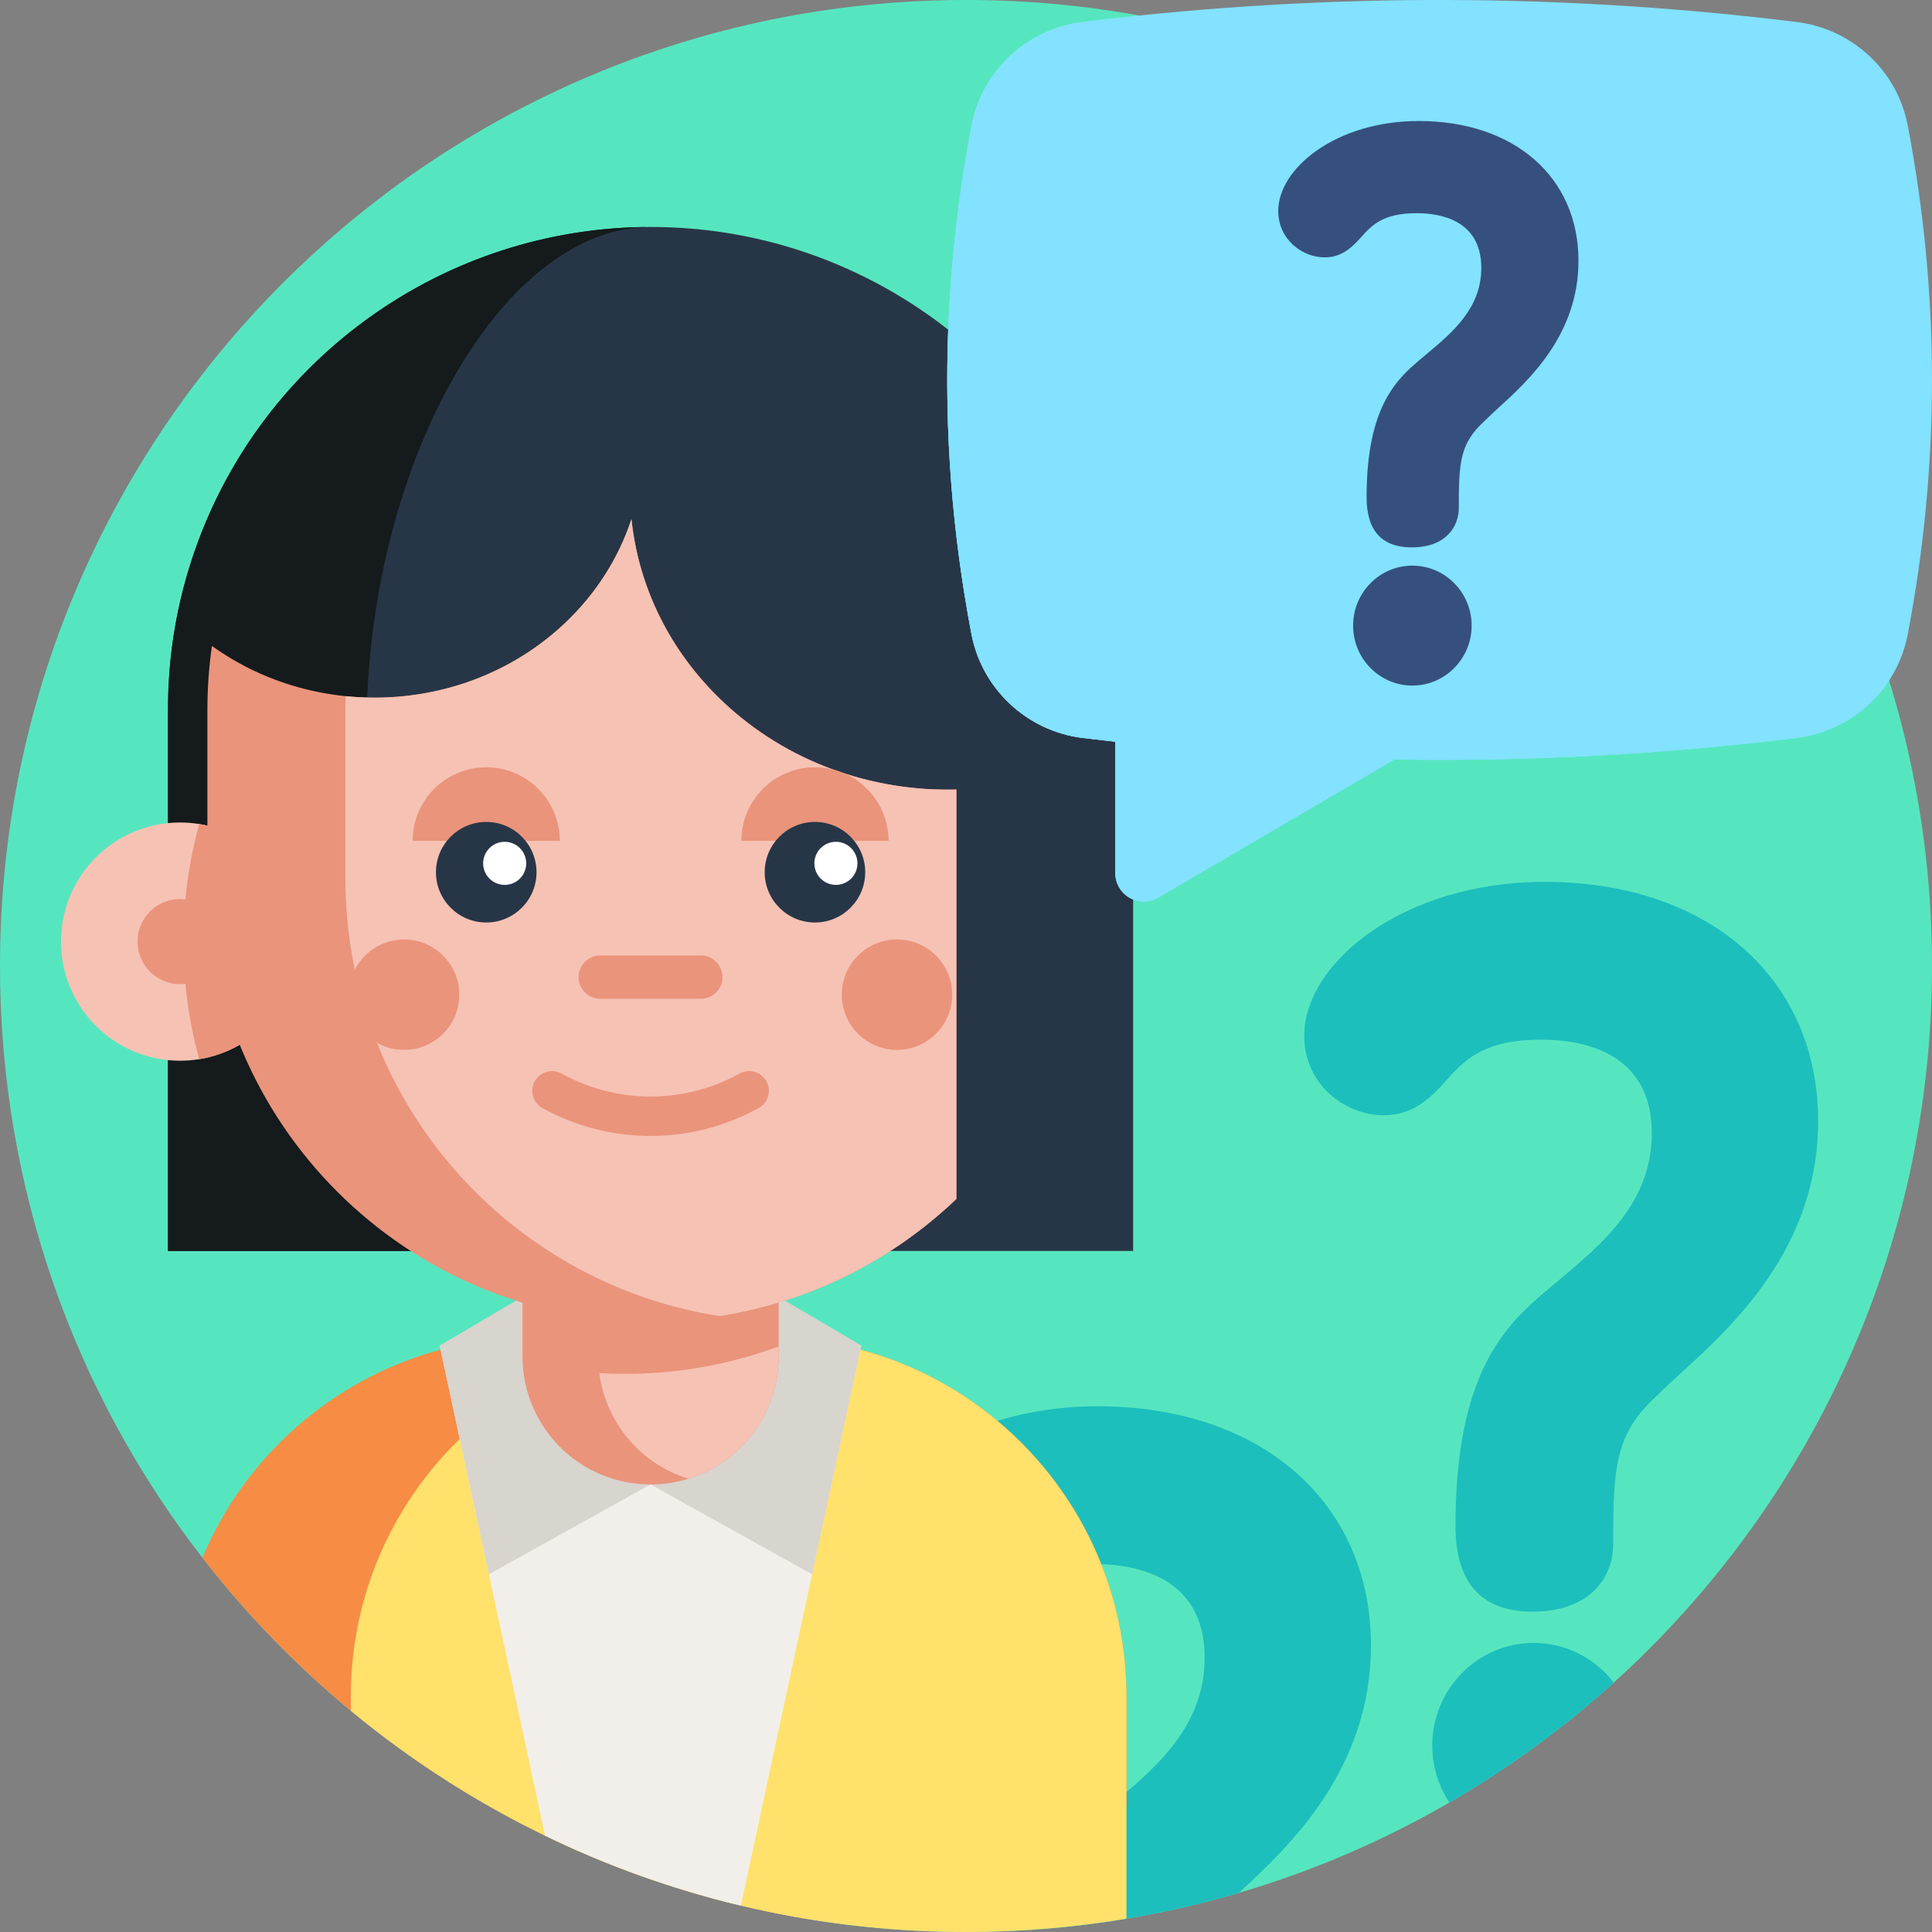 <svg width="60" height="60" viewBox="0 0 60 60" fill="none" xmlns="http://www.w3.org/2000/svg">
<rect x="0" y="0" width="60" height="60" fill="#808080" stroke="none"/>
<g clip-path="url(#clip0_1109_4750)">
<path d="M60 30C60 38.828 56.187 46.766 50.118 52.254C48.557 53.667 46.847 54.917 45.012 55.979C42.972 57.16 40.779 58.108 38.471 58.786C37.335 59.121 36.172 59.389 34.984 59.587C33.923 59.765 32.845 59.887 31.751 59.95C31.172 59.983 30.589 60 30 60C28.331 60 26.695 59.864 25.101 59.601C24.396 59.484 23.699 59.345 23.01 59.18C20.886 58.674 18.85 57.942 16.928 57.008C14.76 55.958 12.735 54.654 10.897 53.132C9.191 51.723 7.645 50.128 6.286 48.378C2.346 43.302 0 36.925 0 30C0 13.432 13.431 0 30 0C46.568 0 60 13.432 60 30Z" fill="#56E6BF"/>
<path d="M50.117 52.254C48.556 53.667 46.845 54.917 45.011 55.979C44.676 55.473 44.48 54.864 44.48 54.211C44.48 52.452 45.894 51.022 47.631 51.022C48.64 51.022 49.541 51.504 50.117 52.254Z" fill="#1DBFBD"/>
<path d="M47.972 27.387C43.571 27.387 40.504 29.906 40.504 32.167C40.504 33.692 41.786 34.636 42.973 34.636C43.937 34.636 44.482 34.034 44.919 33.55C45.481 32.93 46.061 32.288 47.859 32.288C49.143 32.288 51.298 32.666 51.298 35.197C51.298 37.346 49.761 38.63 48.404 39.763C48.098 40.019 47.808 40.261 47.539 40.509C46.383 41.58 45.201 43.235 45.201 47.393C45.201 49.157 46.006 50.051 47.594 50.051C49.444 50.051 50.1 48.925 50.1 47.961C50.1 45.553 50.153 44.528 51.466 43.337L51.508 43.296C51.687 43.112 51.927 42.893 52.205 42.64C53.798 41.189 56.464 38.761 56.464 34.818C56.464 30.373 53.052 27.387 47.972 27.387Z" fill="#1DBFBD"/>
<path d="M42.577 51.103C42.577 54.922 40.074 57.322 38.47 58.786C37.334 59.121 36.171 59.389 34.983 59.587C33.922 59.765 32.845 59.887 31.75 59.95C32.198 58.358 32.931 57.462 33.653 56.793C33.921 56.546 34.212 56.303 34.519 56.047C35.874 54.915 37.412 53.63 37.412 51.481C37.412 48.95 35.257 48.572 33.972 48.572C32.175 48.572 31.594 49.214 31.033 49.834C30.596 50.318 30.05 50.92 29.087 50.92C27.899 50.92 26.617 49.976 26.617 48.451C26.617 46.19 29.684 43.672 34.087 43.672C39.164 43.672 42.577 46.658 42.577 51.103Z" fill="#1DBFBD"/>
<path d="M34.984 52.685V56.112C31.991 57.812 28.674 59.009 25.151 59.593C25.135 59.596 25.119 59.599 25.102 59.601C19.759 58.724 14.893 56.437 10.897 53.132C9.192 51.723 7.645 50.128 6.287 48.378C7.608 45.228 10.335 42.81 13.684 41.916C13.858 41.869 14.033 41.826 14.211 41.788C14.683 41.685 15.168 41.614 15.662 41.574C15.963 41.549 16.267 41.537 16.574 41.537H23.834C24.646 41.537 25.437 41.623 26.198 41.788C26.243 41.797 26.287 41.807 26.329 41.816C26.458 41.846 26.587 41.878 26.713 41.912C26.717 41.913 26.719 41.913 26.723 41.914C27.978 42.25 29.146 42.8 30.184 43.521C33.085 45.534 34.984 48.888 34.984 52.685Z" fill="#F78C45"/>
<path d="M34.983 52.685V59.587C33.362 59.859 31.698 60 30 60C22.741 60 16.085 57.422 10.896 53.132V52.685C10.896 47.527 14.399 43.188 19.156 41.916C19.33 41.869 19.505 41.826 19.682 41.788C20.155 41.685 20.64 41.614 21.133 41.574C21.435 41.549 21.738 41.537 22.046 41.537H23.833C24.645 41.537 25.436 41.623 26.198 41.788C26.242 41.797 26.286 41.807 26.329 41.816C26.457 41.846 26.586 41.878 26.712 41.912C26.716 41.913 26.718 41.913 26.722 41.914C27.977 42.25 29.145 42.8 30.183 43.521C33.084 45.534 34.983 48.888 34.983 52.685Z" fill="#FFE16B"/>
<path d="M26.748 41.788L26.721 41.914L23.01 59.18C20.885 58.674 18.849 57.942 16.928 57.008L13.683 41.916L13.656 41.788H26.748Z" fill="#F2EFEA"/>
<path d="M20.202 46.101L15.183 48.891L13.656 41.788L16.775 39.952" fill="#D8D4CE"/>
<path d="M20.203 46.101L25.222 48.891L26.749 41.788L23.63 39.952" fill="#D8D4CE"/>
<path d="M5.217 38.849V22.036C5.217 20.327 5.502 18.653 6.064 17.061C8.168 11.073 13.851 7.048 20.203 7.048C20.99 7.048 21.776 7.109 22.538 7.229C26.029 7.775 29.231 9.557 31.552 12.246C33.899 14.964 35.191 18.441 35.191 22.036V38.849" fill="#273647"/>
<path d="M11.382 22.692C11.382 28.64 14.865 35.52 16.777 38.849H5.217V22.036C5.217 20.328 5.502 18.654 6.064 17.061C8.156 11.108 13.786 7.095 20.095 7.05C15.487 7.164 11.382 14.557 11.382 22.692Z" fill="#151A1C"/>
<path d="M24.182 37.243V42.124C24.182 43.911 23.004 45.422 21.381 45.923C21.009 46.039 20.613 46.101 20.204 46.101C18.007 46.101 16.227 44.321 16.227 42.124V37.243H24.182Z" fill="#EA947C"/>
<path d="M24.181 41.815V42.124C24.181 43.911 23.003 45.422 21.38 45.923C19.916 45.473 18.815 44.2 18.611 42.642C18.877 42.658 19.144 42.666 19.412 42.666C20.165 42.666 20.903 42.607 21.622 42.489C22.507 42.346 23.363 42.118 24.181 41.815Z" fill="#F6C2B4"/>
<path d="M9.293 29.242C9.293 31.084 7.948 32.611 6.187 32.894C5.994 32.925 5.796 32.942 5.594 32.942C3.55 32.942 1.895 31.286 1.895 29.242C1.895 27.199 3.55 25.543 5.594 25.543C5.796 25.543 5.994 25.56 6.187 25.591C7.948 25.874 9.293 27.401 9.293 29.242Z" fill="#F6C2B4"/>
<path d="M9.293 29.242C9.293 31.084 7.948 32.611 6.186 32.894C5.867 31.73 5.695 30.506 5.695 29.242C5.695 27.979 5.866 26.755 6.186 25.591C7.948 25.874 9.293 27.401 9.293 29.242Z" fill="#EA947C"/>
<path d="M6.916 29.242C6.916 29.973 6.324 30.564 5.593 30.564C4.863 30.564 4.271 29.973 4.271 29.242C4.271 28.512 4.863 27.92 5.593 27.92C6.324 27.92 6.916 28.512 6.916 29.242Z" fill="#EA947C"/>
<path d="M29.702 24.519V37.234C27.737 39.11 25.217 40.41 22.412 40.861C22.39 40.865 22.367 40.869 22.345 40.872C21.648 40.983 20.933 41.038 20.204 41.038C12.603 41.038 6.441 34.877 6.441 27.277V22.036C6.441 21.365 6.489 20.705 6.582 20.06C9.856 22.414 14.551 22.182 17.543 19.354C18.533 18.419 19.221 17.304 19.611 16.123C19.827 18.192 20.774 20.207 22.452 21.792C24.449 23.678 27.087 24.588 29.702 24.519Z" fill="#EA947C"/>
<path d="M29.701 24.519V37.234C27.736 39.11 25.216 40.41 22.412 40.861C22.39 40.865 22.367 40.869 22.345 40.872C15.762 39.844 10.727 34.147 10.727 27.277V22.036C10.727 21.896 10.729 21.758 10.734 21.62C13.161 21.868 15.681 21.114 17.542 19.354C18.533 18.419 19.221 17.304 19.61 16.123C19.827 18.192 20.774 20.207 22.451 21.792C24.448 23.678 27.087 24.588 29.701 24.519Z" fill="#F6C2B4"/>
<path d="M27.595 26.114C27.595 24.852 26.572 23.829 25.309 23.829C24.047 23.829 23.023 24.852 23.023 26.114" fill="#EA947C"/>
<path d="M17.386 26.114C17.386 24.852 16.363 23.829 15.1 23.829C13.838 23.829 12.815 24.852 12.815 26.114" fill="#EA947C"/>
<path d="M16.662 27.088C16.662 27.95 15.963 28.649 15.101 28.649C14.238 28.649 13.539 27.95 13.539 27.088C13.539 26.225 14.238 25.526 15.101 25.526C15.963 25.526 16.662 26.225 16.662 27.088Z" fill="#273647"/>
<path d="M26.87 27.088C26.87 27.95 26.171 28.649 25.309 28.649C24.447 28.649 23.748 27.95 23.748 27.088C23.748 26.225 24.447 25.526 25.309 25.526C26.171 25.526 26.87 26.225 26.87 27.088Z" fill="#273647"/>
<path d="M21.765 31.018H18.642C18.27 31.018 17.969 30.717 17.969 30.345C17.969 29.973 18.27 29.672 18.642 29.672H21.765C22.137 29.672 22.438 29.973 22.438 30.345C22.438 30.717 22.137 31.018 21.765 31.018Z" fill="#EA947C"/>
<path d="M20.204 35.279C19.052 35.279 17.899 34.99 16.848 34.413C16.552 34.25 16.444 33.878 16.607 33.581C16.77 33.285 17.142 33.177 17.439 33.34C19.17 34.292 21.238 34.292 22.969 33.34C23.265 33.177 23.638 33.285 23.801 33.581C23.964 33.878 23.855 34.25 23.559 34.413C22.509 34.99 21.357 35.279 20.204 35.279Z" fill="#EA947C"/>
<path d="M16.342 26.812C16.342 27.181 16.043 27.481 15.673 27.481C15.304 27.481 15.004 27.181 15.004 26.812C15.004 26.443 15.304 26.143 15.673 26.143C16.043 26.143 16.342 26.443 16.342 26.812Z" fill="white"/>
<path d="M26.629 26.812C26.629 27.181 26.329 27.481 25.96 27.481C25.59 27.481 25.291 27.181 25.291 26.812C25.291 26.443 25.59 26.143 25.96 26.143C26.329 26.143 26.629 26.443 26.629 26.812Z" fill="white"/>
<path d="M29.571 30.89C29.571 31.837 28.804 32.605 27.857 32.605C26.91 32.605 26.143 31.837 26.143 30.89C26.143 29.944 26.91 29.176 27.857 29.176C28.804 29.176 29.571 29.944 29.571 30.89Z" fill="#EA947C"/>
<path d="M14.264 30.89C14.264 31.837 13.497 32.605 12.55 32.605C11.603 32.605 10.836 31.837 10.836 30.89C10.836 29.944 11.603 29.176 12.55 29.176C13.497 29.176 14.264 29.944 14.264 30.89Z" fill="#EA947C"/>
<path d="M59.246 19.704C59.146 20.225 58.946 20.707 58.668 21.132C58.035 22.1 56.993 22.77 55.795 22.918C51.631 23.43 47.465 23.654 43.301 23.589L35.969 27.878C35.38 28.222 34.639 27.797 34.639 27.115V23.034C34.3 22.996 33.963 22.959 33.626 22.918C31.895 22.705 30.496 21.4 30.169 19.688C29.166 14.423 29.168 9.159 30.173 3.895C30.499 2.187 31.902 0.894 33.627 0.682C34.214 0.61 34.799 0.544 35.385 0.482C42.188 -0.222 48.991 -0.155 55.792 0.682C57.518 0.894 58.919 2.187 59.246 3.895C60.251 9.164 60.251 14.434 59.246 19.704Z" fill="#82E2FF"/>
<path d="M58.667 21.132C58.034 22.1 56.992 22.77 55.795 22.918C51.63 23.43 47.464 23.654 43.3 23.588L35.969 27.878C35.713 28.027 35.43 28.032 35.19 27.934C34.877 27.807 34.638 27.502 34.638 27.115V23.034C34.3 22.996 33.962 22.959 33.625 22.918C31.894 22.705 30.495 21.4 30.169 19.688C29.568 16.538 29.328 13.389 29.448 10.239C29.526 8.125 29.768 6.01 30.172 3.895C30.498 2.187 31.901 0.894 33.627 0.682C34.213 0.61 34.798 0.544 35.385 0.482C46.449 2.487 55.401 10.562 58.667 21.132Z" fill="#82E2FF"/>
<path d="M43.862 17.566C42.847 17.566 42.022 18.402 42.022 19.429C42.022 20.456 42.847 21.291 43.862 21.291C44.877 21.291 45.703 20.456 45.703 19.429C45.703 18.402 44.877 17.566 43.862 17.566Z" fill="#36507D"/>
<path d="M44.061 3.758C41.489 3.758 39.697 5.23 39.697 6.551C39.697 7.441 40.446 7.993 41.14 7.993C41.703 7.993 42.021 7.641 42.277 7.359C42.605 6.996 42.944 6.621 43.994 6.621C44.745 6.621 46.003 6.842 46.003 8.321C46.003 9.576 45.105 10.326 44.313 10.988C44.134 11.138 43.965 11.279 43.807 11.424C43.132 12.05 42.441 13.017 42.441 15.446C42.441 16.476 42.912 16.999 43.84 16.999C44.92 16.999 45.304 16.341 45.304 15.778C45.304 14.371 45.335 13.772 46.102 13.076L46.127 13.053C46.231 12.945 46.371 12.817 46.533 12.669C47.464 11.821 49.021 10.403 49.021 8.099C49.021 5.503 47.028 3.758 44.061 3.758Z" fill="#36507D"/>
<path d="M35.19 22.036V27.935C34.877 27.807 34.638 27.502 34.638 27.115V23.034C34.3 22.996 33.962 22.959 33.625 22.918C31.894 22.705 30.495 21.4 30.169 19.688C29.568 16.538 29.328 13.389 29.448 10.239C30.208 10.834 30.913 11.507 31.552 12.246C33.898 14.965 35.19 18.441 35.19 22.036Z" fill="#82E2FF"/>
</g>
<defs>
<clipPath id="clip0_1109_4750">
<rect width="60" height="60" fill="white"/>
</clipPath>
</defs>
</svg>
